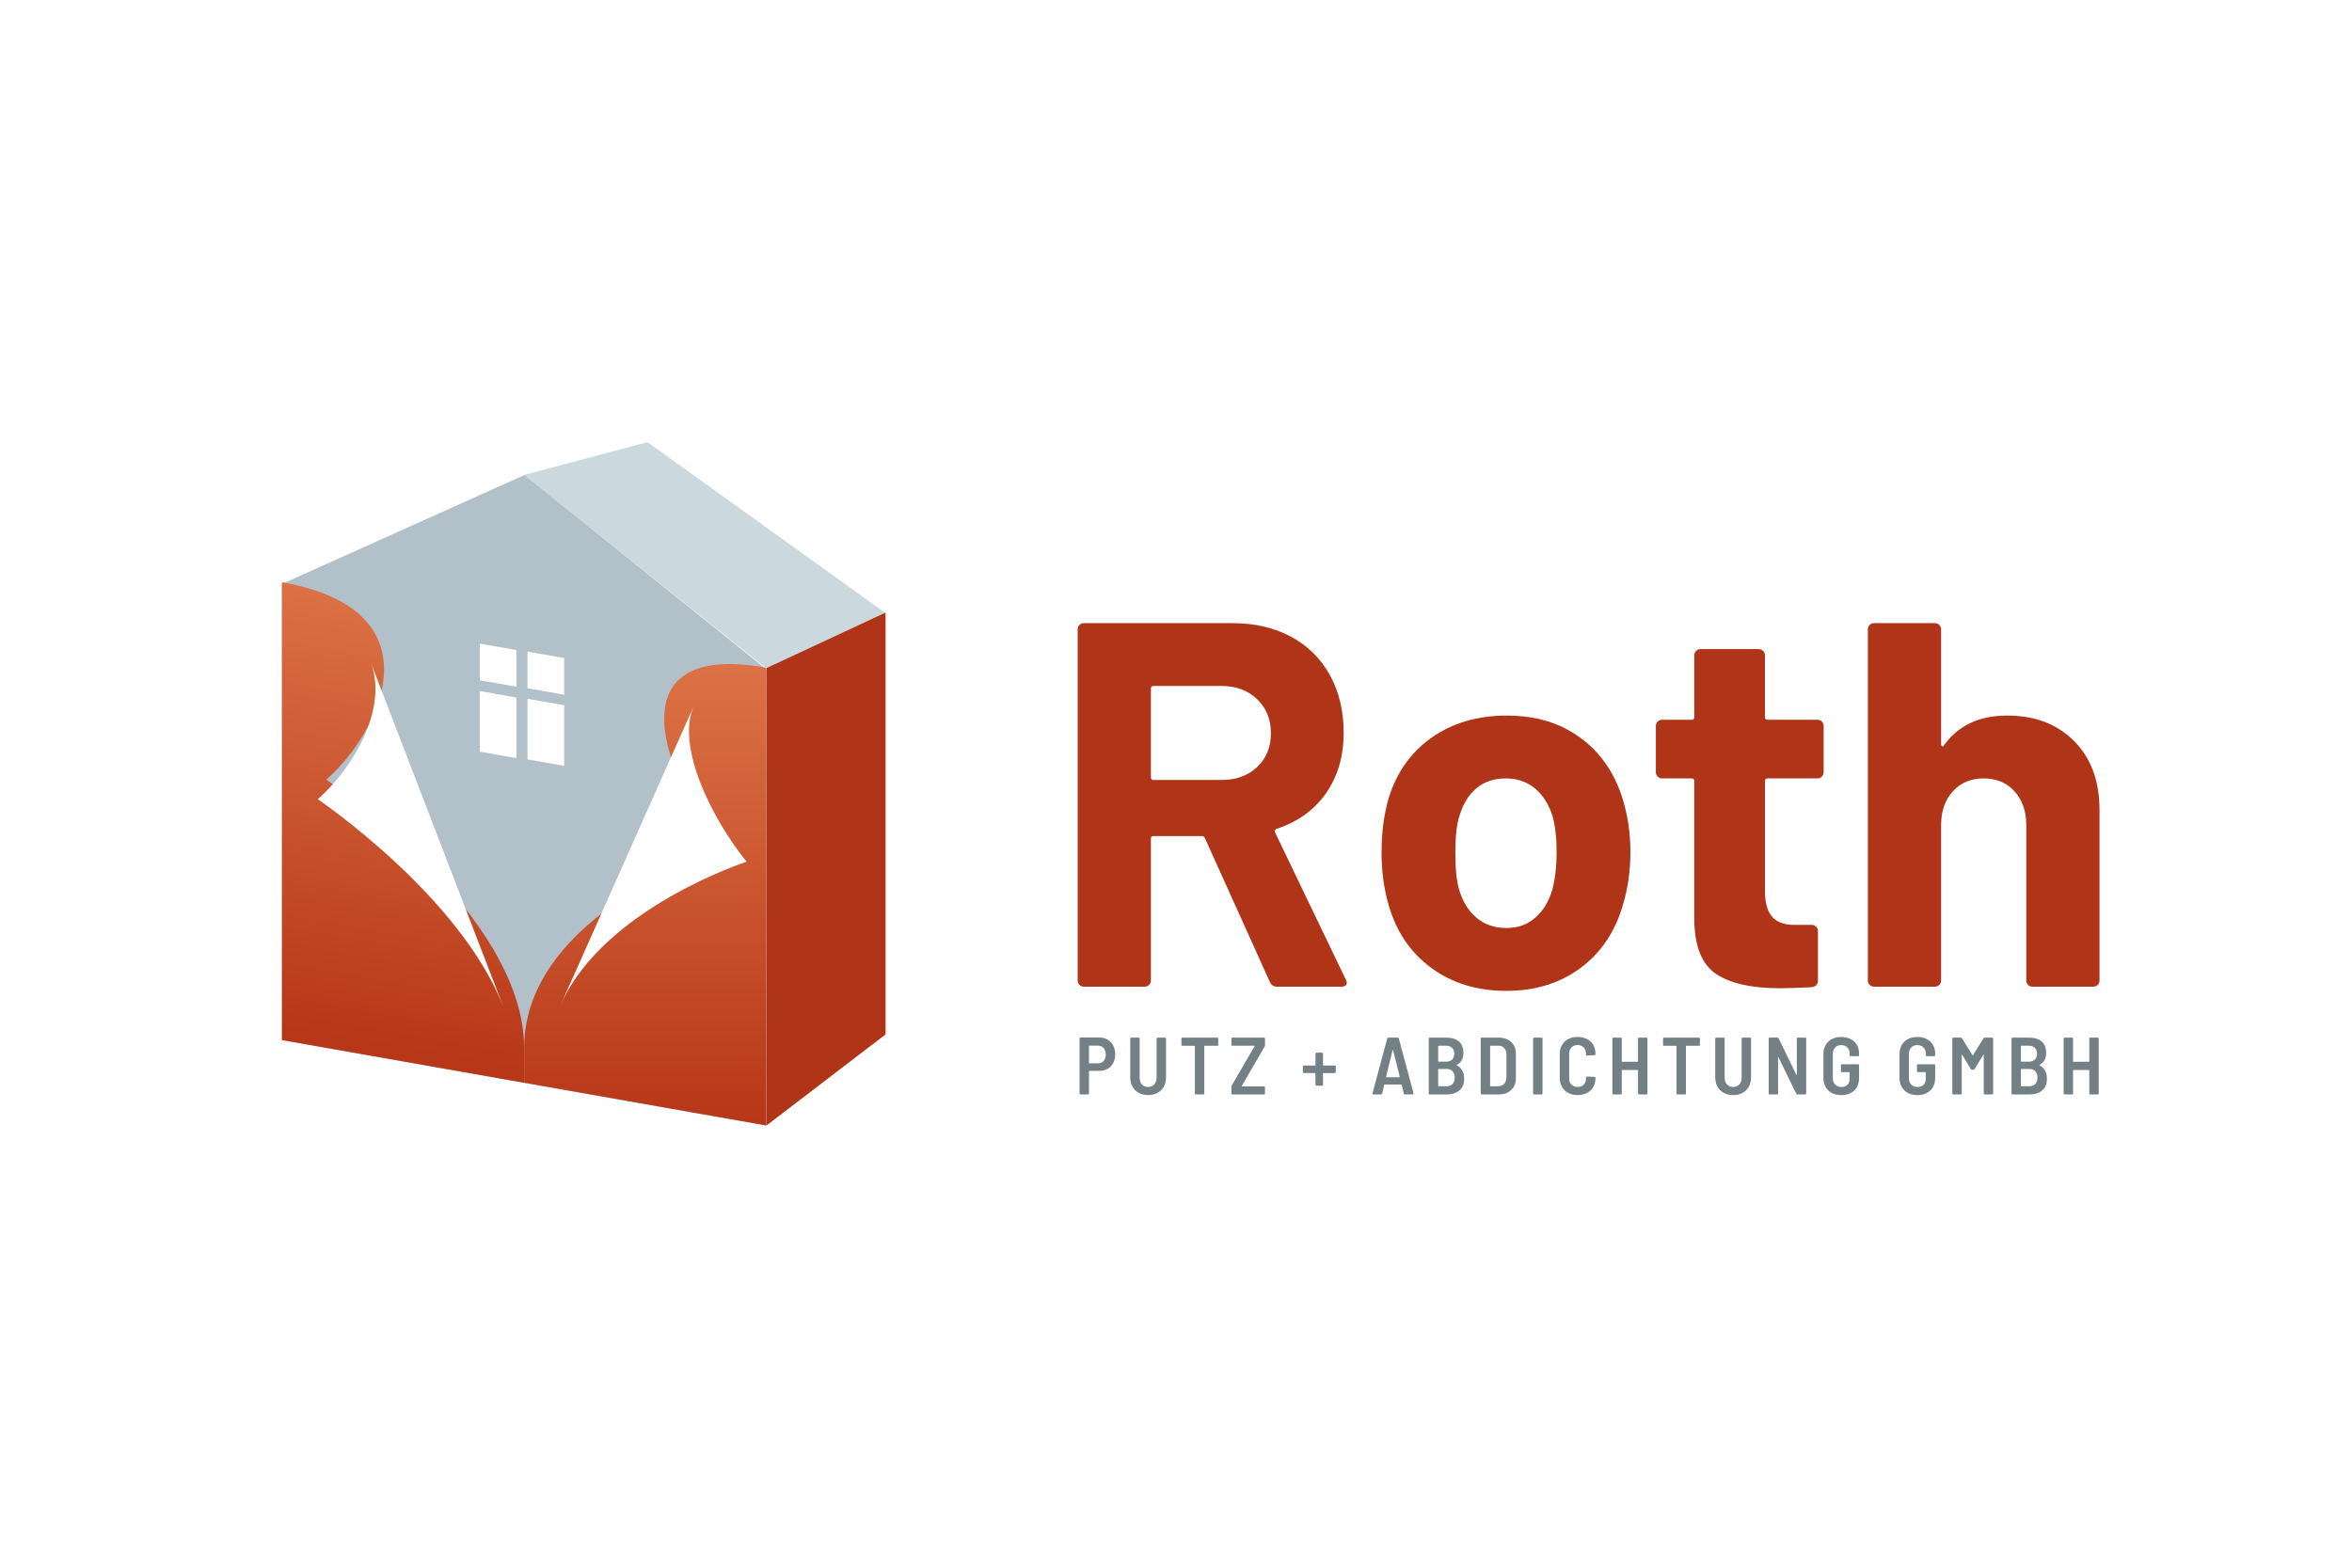 <?xml version="1.0" encoding="UTF-8"?> <svg xmlns="http://www.w3.org/2000/svg" xmlns:xlink="http://www.w3.org/1999/xlink" id="Ebene_1" data-name="Ebene 1" viewBox="0 0 1920 1280"><defs><style> .cls-1 { fill: none; } .cls-2 { fill: #b2c0c9; } .cls-3, .cls-4, .cls-5 { fill: #fff; } .cls-6 { fill: #b03518; } .cls-4 { filter: url(#drop-shadow-1); } .cls-5 { filter: url(#drop-shadow-2); } .cls-7 { fill: url(#Unbenannter_Verlauf_12-2); } .cls-8 { fill: #cbd8dd; } .cls-9 { fill: url(#Unbenannter_Verlauf_12); } .cls-10 { fill: #738085; } </style><linearGradient id="Unbenannter_Verlauf_12" data-name="Unbenannter Verlauf 12" x1="8016.78" y1="1514.13" x2="8016.78" y2="1140.31" gradientTransform="translate(8345.78 765.89) rotate(-170) scale(1.02 -.98) skewX(-9.7)" gradientUnits="userSpaceOnUse"><stop offset="0" stop-color="#b73718"></stop><stop offset="1" stop-color="#dc7245"></stop></linearGradient><linearGradient id="Unbenannter_Verlauf_12-2" data-name="Unbenannter Verlauf 12" x1="526.72" y1="918.94" x2="526.72" y2="542.22" gradientTransform="matrix(1,0,0,1,0,0)" xlink:href="#Unbenannter_Verlauf_12"></linearGradient><filter id="drop-shadow-1" x="205.02" y="487.86" width="260" height="388" filterUnits="userSpaceOnUse"><feOffset dx="-7" dy="16"></feOffset><feGaussianBlur result="blur" stdDeviation="17.81"></feGaussianBlur><feFlood flood-color="#511b00" flood-opacity=".75"></feFlood><feComposite in2="blur" operator="in"></feComposite><feComposite in="SourceGraphic"></feComposite></filter><filter id="drop-shadow-2" x="404.02" y="523.86" width="260" height="350" filterUnits="userSpaceOnUse"><feOffset dx="20.2" dy="10.1"></feOffset><feGaussianBlur result="blur-2" stdDeviation="17.81"></feGaussianBlur><feFlood flood-color="#511b00" flood-opacity=".75"></feFlood><feComposite in2="blur-2" operator="in"></feComposite><feComposite in="SourceGraphic"></feComposite></filter></defs><rect class="cls-3" width="1920" height="1280"></rect><g><g><polygon class="cls-2" points="625.68 918.97 230.11 849.22 230.11 476.82 428.23 387.78 625.68 546.57 625.68 918.97"></polygon><g><polygon class="cls-3" points="421.57 560.71 391.65 555.43 391.65 525.51 421.57 530.78 421.57 560.71"></polygon><polygon class="cls-3" points="460.54 567.24 430.61 561.96 430.61 532.04 460.54 537.31 460.54 567.24"></polygon><polygon class="cls-3" points="421.57 619.01 391.65 613.74 391.65 564.24 421.57 569.52 421.57 619.01"></polygon><polygon class="cls-3" points="460.54 625.32 430.61 620.04 430.61 570.55 460.54 575.83 460.54 625.32"></polygon></g><path class="cls-9" d="M427.82,884.08v-28.67c0-109.68-161.4-218.86-161.4-218.86,45.35-40.13,92.08-138.51-36.25-161.14v373.81l197.65,34.85Z"></path><path class="cls-7" d="M427.89,884.09v-28.67c0-109.68,161.4-161.94,161.4-161.94-45.35-56.13-92.08-170.99,36.25-148.36v373.81l-197.65-34.85Z"></path><path class="cls-4" d="M266.43,636.56s115.87,78.39,151.25,169.05l.03.02-107.57-279.48c13.32,37.81-15.46,85.41-43.7,110.4Z"></path><path class="cls-5" d="M589.29,693.49c-28.25-34.96-57.02-92.7-43.7-125.81l-107.57,241.54h.02c35.38-78.2,151.25-115.73,151.25-115.73Z"></path><path class="cls-1" d="M427.82,884.08v-28.67c0-109.68-161.4-218.86-161.4-218.86,45.35-40.13,92.08-138.51-36.25-161.14"></path><polygon class="cls-8" points="625.7 545.9 427.82 387.78 528.6 361.03 722.92 500.6 625.7 545.9"></polygon><polygon class="cls-6" points="722.92 500.15 625.73 545.47 625.73 918.94 722.92 844.59 722.92 500.15"></polygon><path class="cls-1" d="M427.89,884.09v-28.67c0-109.68,161.4-161.94,161.4-161.94-45.35-56.13-92.08-170.99,36.25-148.36l97.38-45.32"></path></g><g><path class="cls-6" d="M1036.63,801.82l-53.01-117.47c-.57-1.13-1.42-1.7-2.54-1.7h-39.44c-1.42,0-2.12.71-2.12,2.12v115.78c0,1.42-.5,2.62-1.48,3.6s-2.19,1.48-3.6,1.48h-49.62c-1.42,0-2.62-.49-3.61-1.48-.99-.99-1.48-2.19-1.48-3.6v-286.68c0-1.41.49-2.61,1.48-3.6s2.19-1.48,3.61-1.48h121.29c18.09,0,33.99,3.68,47.71,11.03,13.71,7.36,24.31,17.81,31.81,31.38,7.49,13.57,11.24,29.26,11.24,47.07,0,19.23-4.81,35.7-14.42,49.41-9.62,13.72-23.05,23.4-40.29,29.05-1.42.57-1.84,1.56-1.27,2.97l57.68,120.02c.56,1.13.85,1.98.85,2.54,0,2.27-1.56,3.39-4.67,3.39h-52.16c-2.83,0-4.81-1.27-5.94-3.82ZM939.51,562.21v72.52c0,1.42.7,2.12,2.12,2.12h55.56c11.88,0,21.56-3.53,29.05-10.6,7.49-7.06,11.24-16.25,11.24-27.57s-3.75-20.57-11.24-27.78c-7.5-7.21-17.18-10.81-29.05-10.81h-55.56c-1.42,0-2.12.71-2.12,2.12Z"></path><path class="cls-6" d="M1168.52,790.37c-16.96-12.44-28.56-29.4-34.78-50.89-3.96-13.29-5.94-27.71-5.94-43.26,0-16.68,1.97-31.66,5.94-44.95,6.5-20.92,18.24-37.32,35.2-49.19,16.96-11.88,37.32-17.81,61.07-17.81s42.97,5.87,59.37,17.6c16.39,11.74,27.99,28.06,34.78,48.98,4.52,14.14,6.79,28.98,6.79,44.53s-1.98,29.55-5.94,42.83c-6.22,22.05-17.75,39.37-34.56,51.95-16.82,12.58-37.11,18.87-60.86,18.87s-44.11-6.22-61.07-18.66ZM1253.34,749.23c6.5-5.65,11.17-13.42,13.99-23.32,2.26-9.04,3.39-18.94,3.39-29.69,0-11.87-1.13-21.91-3.39-30.11-3.11-9.61-7.92-17.1-14.42-22.48-6.51-5.37-14.42-8.06-23.75-8.06s-17.6,2.69-23.96,8.06c-6.36,5.37-10.96,12.87-13.78,22.48-2.27,6.79-3.39,16.82-3.39,30.11s.99,22.62,2.97,29.69c2.82,9.9,7.56,17.67,14.21,23.32,6.64,5.66,14.77,8.48,24.39,8.48s17.24-2.82,23.75-8.48Z"></path><path class="cls-6" d="M1487.22,634.09c-.99.99-2.19,1.48-3.6,1.48h-40.71c-1.42,0-2.12.71-2.12,2.12v89.91c0,9.33,1.91,16.26,5.72,20.78,3.82,4.53,9.97,6.79,18.45,6.79h14c1.41,0,2.61.5,3.6,1.48.99.99,1.48,2.19,1.48,3.6v40.29c0,3.11-1.7,4.95-5.09,5.51-11.88.56-20.36.85-25.45.85-23.47,0-41-3.88-52.59-11.66-11.6-7.77-17.53-22.4-17.81-43.89v-113.66c0-1.41-.71-2.12-2.12-2.12h-24.17c-1.42,0-2.62-.49-3.61-1.48-.99-.99-1.48-2.19-1.48-3.6v-37.74c0-1.41.49-2.61,1.48-3.6s2.19-1.48,3.61-1.48h24.17c1.41,0,2.12-.7,2.12-2.12v-50.47c0-1.41.49-2.61,1.48-3.61s2.19-1.48,3.6-1.48h47.5c1.41,0,2.61.5,3.61,1.48.99.99,1.48,2.19,1.48,3.61v50.47c0,1.42.7,2.12,2.12,2.12h40.71c1.41,0,2.61.5,3.6,1.48.99.99,1.48,2.19,1.48,3.6v37.74c0,1.42-.5,2.62-1.48,3.6Z"></path><path class="cls-6" d="M1693.11,605.04c13.85,13.86,20.78,32.65,20.78,56.4v139.1c0,1.42-.5,2.62-1.48,3.6s-2.19,1.48-3.6,1.48h-49.62c-1.42,0-2.62-.49-3.61-1.48-.99-.99-1.48-2.19-1.48-3.6v-126.8c0-11.3-3.18-20.5-9.54-27.57-6.36-7.06-14.78-10.6-25.23-10.6s-18.87,3.54-25.23,10.6c-6.36,7.07-9.54,16.26-9.54,27.57v126.8c0,1.42-.5,2.62-1.48,3.6s-2.19,1.48-3.61,1.48h-49.62c-1.42,0-2.62-.49-3.6-1.48-.99-.99-1.48-2.19-1.48-3.6v-286.68c0-1.41.49-2.61,1.48-3.6s2.19-1.48,3.6-1.48h49.62c1.41,0,2.61.5,3.61,1.48.99.99,1.48,2.19,1.48,3.6v93.72c0,.85.28,1.42.85,1.7.56.29.99.15,1.27-.42,11.59-16.39,28.84-24.6,51.74-24.6s40.85,6.93,54.71,20.78Z"></path></g><g><path class="cls-10" d="M904.18,848.84c1.97,1.15,3.49,2.77,4.57,4.87,1.08,2.1,1.62,4.5,1.62,7.19s-.54,5-1.62,7.03c-1.08,2.03-2.61,3.61-4.57,4.74-1.97,1.13-4.21,1.69-6.73,1.69h-8.15c-.22,0-.33.11-.33.33v18.1c0,.22-.08.41-.23.56-.16.16-.34.23-.56.23h-6.1c-.22,0-.41-.08-.56-.23-.16-.15-.23-.34-.23-.56v-44.88c0-.22.08-.41.23-.56s.34-.23.56-.23h15.31c2.56,0,4.83.58,6.79,1.72ZM900.93,866.25c1.17-1.3,1.76-3.04,1.76-5.2s-.59-3.98-1.76-5.3c-1.17-1.33-2.73-1.99-4.67-1.99h-6.96c-.22,0-.33.11-.33.33v13.79c0,.22.11.33.33.33h6.96c1.94,0,3.5-.65,4.67-1.96Z"></path><path class="cls-10" d="M929.6,892.33c-2.21-1.19-3.92-2.88-5.14-5.07-1.22-2.19-1.82-4.72-1.82-7.59v-31.69c0-.22.08-.41.23-.56s.34-.23.56-.23h6.1c.22,0,.41.08.56.23.15.16.23.34.23.56v32.09c0,2.21.63,4,1.89,5.37,1.26,1.37,2.93,2.06,5,2.06s3.76-.68,5.04-2.06c1.28-1.37,1.92-3.16,1.92-5.37v-32.09c0-.22.08-.41.23-.56s.34-.23.56-.23h6.1c.22,0,.41.08.56.23.15.16.23.34.23.56v31.69c0,2.87-.61,5.4-1.82,7.59-1.22,2.19-2.93,3.88-5.14,5.07s-4.77,1.79-7.69,1.79-5.41-.6-7.62-1.79Z"></path><path class="cls-10" d="M994.27,847.42c.15.16.23.34.23.56v5.1c0,.22-.08.41-.23.56s-.34.23-.56.23h-10.28c-.22,0-.33.11-.33.33v38.58c0,.22-.08.41-.23.56-.16.16-.34.23-.56.23h-6.1c-.22,0-.41-.08-.56-.23-.16-.15-.23-.34-.23-.56v-38.58c0-.22-.11-.33-.33-.33h-9.88c-.22,0-.41-.08-.56-.23-.16-.15-.23-.34-.23-.56v-5.1c0-.22.08-.41.23-.56s.34-.23.56-.23h28.51c.22,0,.41.08.56.23Z"></path><path class="cls-10" d="M1005.47,893.36c-.16-.15-.23-.34-.23-.56v-5.5c0-.35.09-.68.27-.99l18.63-32.09c.13-.27.04-.4-.26-.4h-17.83c-.22,0-.41-.08-.56-.23-.16-.15-.23-.34-.23-.56v-5.04c0-.22.08-.41.23-.56s.34-.23.56-.23h25.79c.22,0,.41.08.56.23.15.16.23.34.23.56v5.5c0,.35-.09.69-.26.99l-18.63,32.09c-.13.27-.04.4.26.4h17.83c.22,0,.41.08.56.23.15.16.23.34.23.56v5.04c0,.22-.08.41-.23.56-.16.16-.34.23-.56.23h-25.79c-.22,0-.41-.08-.56-.23Z"></path><path class="cls-10" d="M1090.19,870.22c.15.16.23.34.23.56v4.57c0,.22-.08.41-.23.56s-.34.23-.56.23h-9.28c-.22,0-.33.11-.33.33v9.21c0,.22-.08.41-.23.56s-.34.23-.56.23h-4.57c-.22,0-.41-.08-.56-.23-.16-.15-.23-.34-.23-.56v-9.21c0-.22-.11-.33-.33-.33h-9.21c-.22,0-.41-.08-.56-.23-.16-.15-.23-.34-.23-.56v-4.57c0-.22.08-.41.23-.56s.34-.23.56-.23h9.21c.22,0,.33-.11.33-.33v-9.35c0-.22.08-.41.23-.56s.34-.23.56-.23h4.57c.22,0,.41.08.56.23.15.16.23.34.23.56v9.35c0,.22.11.33.33.33h9.28c.22,0,.41.08.56.23Z"></path><path class="cls-10" d="M1145.98,892.93l-1.72-7.09c-.04-.18-.16-.27-.33-.27h-13.66c-.18,0-.29.09-.33.27l-1.66,7.09c-.13.44-.44.66-.93.66h-6.3c-.58,0-.79-.29-.66-.86l12.07-44.88c.13-.44.44-.66.93-.66h7.56c.49,0,.8.22.93.66l12.07,44.88.07.26c0,.4-.24.6-.73.6h-6.36c-.49,0-.8-.22-.93-.66ZM1131.59,879.44c.09.07.18.1.26.1h10.47c.09,0,.18-.03.26-.1s.11-.17.07-.3l-5.44-21.74c-.04-.13-.11-.2-.2-.2s-.16.07-.2.2l-5.3,21.74c-.04.13-.02.23.07.3Z"></path><path class="cls-10" d="M1191.35,890.31c-2.59,2.19-5.96,3.28-10.11,3.28h-14.12c-.22,0-.41-.08-.56-.23-.16-.15-.23-.34-.23-.56v-44.81c0-.22.08-.41.23-.56s.34-.23.56-.23h13.33c4.46,0,7.94,1.05,10.44,3.15,2.5,2.1,3.75,5.23,3.75,9.38,0,4.55-1.79,7.78-5.37,9.68-.22.13-.24.27-.07.4,4.02,2.17,6.03,5.86,6.03,11.07,0,4.11-1.29,7.26-3.88,9.45ZM1174.02,854.15v12.33c0,.22.11.33.33.33h6.17c2.08,0,3.7-.56,4.87-1.69s1.76-2.71,1.76-4.74-.59-3.69-1.76-4.84-2.8-1.72-4.87-1.72h-6.17c-.22,0-.33.11-.33.33ZM1185.78,885.04c1.17-1.24,1.76-2.96,1.76-5.17s-.6-3.94-1.79-5.2-2.81-1.89-4.84-1.89h-6.56c-.22,0-.33.11-.33.33v13.46c0,.22.11.33.33.33h6.63c2.03,0,3.63-.62,4.81-1.86Z"></path><path class="cls-10" d="M1208.99,893.36c-.16-.15-.23-.34-.23-.56v-44.81c0-.22.08-.41.23-.56s.34-.23.56-.23h13.72c4.29,0,7.72,1.19,10.31,3.58,2.59,2.39,3.88,5.57,3.88,9.55v20.15c0,3.98-1.29,7.16-3.88,9.55-2.58,2.39-6.02,3.58-10.31,3.58h-13.72c-.22,0-.41-.08-.56-.23ZM1216.78,886.96l6.56-.07c1.9,0,3.42-.65,4.57-1.96,1.15-1.3,1.77-3.08,1.86-5.34v-18.43c0-2.25-.59-4.04-1.76-5.37-1.17-1.33-2.73-1.99-4.67-1.99h-6.56c-.22,0-.33.11-.33.33v32.48c0,.22.11.33.33.33Z"></path><path class="cls-10" d="M1251.74,893.36c-.16-.15-.23-.34-.23-.56v-44.81c0-.22.08-.41.23-.56s.34-.23.56-.23h6.1c.22,0,.41.08.56.23.15.16.23.34.23.56v44.81c0,.22-.08.41-.23.56s-.34.23-.56.23h-6.1c-.22,0-.41-.08-.56-.23Z"></path><path class="cls-10" d="M1280.22,892.36c-2.21-1.17-3.92-2.82-5.14-4.94-1.22-2.12-1.82-4.57-1.82-7.36v-19.49c0-2.78.61-5.23,1.82-7.33,1.21-2.1,2.93-3.72,5.14-4.87,2.21-1.15,4.75-1.72,7.62-1.72s5.41.56,7.62,1.69,3.92,2.72,5.14,4.77c1.22,2.05,1.82,4.45,1.82,7.19v.4c0,.22-.08.42-.23.6-.16.18-.34.27-.56.27l-6.17.27c-.53,0-.79-.27-.79-.8v-.8c0-2.08-.63-3.76-1.89-5.04-1.26-1.28-2.91-1.92-4.94-1.92s-3.75.64-5,1.92c-1.26,1.28-1.89,2.96-1.89,5.04v20.35c0,2.08.63,3.75,1.89,5,1.26,1.26,2.93,1.89,5,1.89s3.68-.63,4.94-1.89,1.89-2.93,1.89-5v-.86c0-.49.26-.73.79-.73l6.17.26c.22,0,.41.08.56.23.15.16.23.34.23.56v.26c0,2.74-.61,5.16-1.82,7.26-1.22,2.1-2.93,3.71-5.14,4.84s-4.75,1.69-7.62,1.69-5.41-.58-7.62-1.76Z"></path><path class="cls-10" d="M1337.39,847.42c.15-.15.34-.23.56-.23h6.1c.22,0,.41.08.56.23.15.16.23.34.23.56v44.81c0,.22-.08.41-.23.56-.16.16-.34.23-.56.23h-6.1c-.22,0-.41-.08-.56-.23-.16-.15-.23-.34-.23-.56v-18.83c0-.22-.11-.33-.33-.33h-12.6c-.22,0-.33.11-.33.33v18.83c0,.22-.08.41-.23.56s-.34.23-.56.23h-6.1c-.22,0-.41-.08-.56-.23-.16-.15-.23-.34-.23-.56v-44.81c0-.22.08-.41.23-.56s.34-.23.56-.23h6.1c.22,0,.41.08.56.23.15.16.23.34.23.56v18.63c0,.22.11.33.33.33h12.6c.22,0,.33-.11.33-.33v-18.63c0-.22.08-.41.23-.56Z"></path><path class="cls-10" d="M1387.44,847.42c.15.16.23.34.23.56v5.1c0,.22-.08.41-.23.56s-.34.23-.56.23h-10.28c-.22,0-.33.11-.33.33v38.58c0,.22-.08.41-.23.56-.16.16-.34.23-.56.23h-6.1c-.22,0-.41-.08-.56-.23-.16-.15-.23-.34-.23-.56v-38.58c0-.22-.11-.33-.33-.33h-9.88c-.22,0-.41-.08-.56-.23-.16-.15-.23-.34-.23-.56v-5.1c0-.22.08-.41.23-.56s.34-.23.56-.23h28.51c.22,0,.41.08.56.23Z"></path><path class="cls-10" d="M1407.17,892.33c-2.21-1.19-3.92-2.88-5.14-5.07-1.22-2.19-1.82-4.72-1.82-7.59v-31.69c0-.22.08-.41.23-.56s.34-.23.56-.23h6.1c.22,0,.41.08.56.23.15.16.23.34.23.56v32.09c0,2.21.63,4,1.89,5.37,1.26,1.37,2.93,2.06,5,2.06s3.76-.68,5.04-2.06c1.28-1.37,1.92-3.16,1.92-5.37v-32.09c0-.22.08-.41.23-.56s.34-.23.56-.23h6.1c.22,0,.41.08.56.23.15.16.23.34.23.56v31.69c0,2.87-.61,5.4-1.82,7.59-1.22,2.19-2.93,3.88-5.14,5.07s-4.77,1.79-7.69,1.79-5.41-.6-7.62-1.79Z"></path><path class="cls-10" d="M1467,847.42c.15-.15.34-.23.56-.23h6.1c.22,0,.41.08.56.23.15.16.23.34.23.56v44.81c0,.22-.08.41-.23.56s-.34.23-.56.23h-6.43c-.4,0-.71-.2-.93-.6l-14.45-29.7c-.09-.13-.18-.19-.27-.17-.09.02-.13.12-.13.3l.07,29.37c0,.22-.08.41-.23.56-.16.16-.34.23-.56.23h-6.1c-.22,0-.41-.08-.56-.23-.16-.15-.23-.34-.23-.56v-44.81c0-.22.08-.41.23-.56s.34-.23.56-.23h6.36c.44,0,.75.2.93.6l14.52,29.83c.09.13.18.19.27.17.09-.02.13-.12.13-.3l-.07-29.5c0-.22.08-.41.23-.56Z"></path><path class="cls-10" d="M1495.43,892.4c-2.19-1.15-3.89-2.77-5.1-4.87-1.22-2.1-1.82-4.52-1.82-7.26v-19.75c0-2.74.61-5.16,1.82-7.26,1.21-2.1,2.92-3.72,5.1-4.87,2.19-1.15,4.72-1.72,7.59-1.72s5.41.56,7.62,1.69c2.21,1.13,3.92,2.71,5.14,4.74,1.21,2.03,1.82,4.35,1.82,6.96v1.52c0,.22-.08.41-.23.56s-.34.23-.56.23h-6.1c-.22,0-.41-.08-.56-.23-.16-.15-.23-.34-.23-.56v-1.52c0-1.99-.63-3.61-1.89-4.87s-2.93-1.89-5-1.89-3.68.65-4.94,1.96c-1.26,1.3-1.89,3.02-1.89,5.14v20.02c0,2.12.65,3.83,1.96,5.14,1.3,1.3,2.99,1.96,5.07,1.96s3.66-.59,4.87-1.76c1.21-1.17,1.82-2.77,1.82-4.81v-5.24c0-.22-.11-.33-.33-.33h-6.03c-.22,0-.41-.08-.56-.23-.16-.15-.23-.34-.23-.56v-4.84c0-.22.08-.41.23-.56s.34-.23.56-.23h13.26c.22,0,.41.08.56.23.15.16.23.34.23.56v10.34c0,4.38-1.33,7.81-3.98,10.31-2.65,2.5-6.19,3.75-10.61,3.75-2.87,0-5.4-.57-7.59-1.72Z"></path><path class="cls-10" d="M1557.55,892.4c-2.19-1.15-3.89-2.77-5.1-4.87-1.22-2.1-1.82-4.52-1.82-7.26v-19.75c0-2.74.61-5.16,1.82-7.26,1.21-2.1,2.92-3.72,5.1-4.87,2.19-1.15,4.72-1.72,7.59-1.72s5.41.56,7.62,1.69c2.21,1.13,3.92,2.71,5.14,4.74,1.21,2.03,1.82,4.35,1.82,6.96v1.52c0,.22-.08.41-.23.56s-.34.23-.56.23h-6.1c-.22,0-.41-.08-.56-.23-.16-.15-.23-.34-.23-.56v-1.52c0-1.99-.63-3.61-1.89-4.87s-2.93-1.89-5-1.89-3.68.65-4.94,1.96c-1.26,1.3-1.89,3.02-1.89,5.14v20.02c0,2.12.65,3.83,1.96,5.14,1.3,1.3,2.99,1.96,5.07,1.96s3.66-.59,4.87-1.76c1.21-1.17,1.82-2.77,1.82-4.81v-5.24c0-.22-.11-.33-.33-.33h-6.03c-.22,0-.41-.08-.56-.23-.16-.15-.23-.34-.23-.56v-4.84c0-.22.08-.41.23-.56s.34-.23.56-.23h13.26c.22,0,.41.08.56.23.15.16.23.34.23.56v10.34c0,4.38-1.33,7.81-3.98,10.31-2.65,2.5-6.19,3.75-10.61,3.75-2.87,0-5.4-.57-7.59-1.72Z"></path><path class="cls-10" d="M1620.1,847.19h6.17c.22,0,.41.08.56.23.15.16.23.34.23.56v44.81c0,.22-.08.41-.23.56-.16.16-.34.23-.56.23h-6.1c-.22,0-.41-.08-.56-.23-.16-.15-.23-.34-.23-.56v-31.42c0-.18-.04-.28-.13-.3-.09-.02-.18.03-.26.17l-7.03,11.6c-.18.35-.49.53-.93.53h-1.26c-.44,0-.75-.18-.93-.53l-7.03-11.54c-.09-.13-.18-.19-.27-.17-.09.02-.13.12-.13.3v31.36c0,.22-.08.41-.23.56-.16.16-.34.23-.56.23h-6.1c-.22,0-.41-.08-.56-.23-.16-.15-.23-.34-.23-.56v-44.81c0-.22.08-.41.23-.56s.34-.23.56-.23h6.1c.44,0,.75.18.93.53l8.68,13.86c.13.27.26.27.4,0l8.55-13.86c.18-.35.49-.53.93-.53Z"></path><path class="cls-10" d="M1667.07,890.31c-2.59,2.19-5.96,3.28-10.11,3.28h-14.12c-.22,0-.41-.08-.56-.23-.16-.15-.23-.34-.23-.56v-44.81c0-.22.08-.41.23-.56s.34-.23.56-.23h13.33c4.46,0,7.94,1.05,10.44,3.15,2.5,2.1,3.75,5.23,3.75,9.38,0,4.55-1.79,7.78-5.37,9.68-.22.13-.24.27-.07.4,4.02,2.17,6.03,5.86,6.03,11.07,0,4.11-1.29,7.26-3.88,9.45ZM1649.73,854.15v12.33c0,.22.11.33.33.33h6.17c2.08,0,3.7-.56,4.87-1.69s1.76-2.71,1.76-4.74-.59-3.69-1.76-4.84-2.8-1.72-4.87-1.72h-6.17c-.22,0-.33.11-.33.33ZM1661.5,885.04c1.17-1.24,1.76-2.96,1.76-5.17s-.6-3.94-1.79-5.2-2.81-1.89-4.84-1.89h-6.56c-.22,0-.33.11-.33.33v13.46c0,.22.11.33.33.33h6.63c2.03,0,3.63-.62,4.81-1.86Z"></path><path class="cls-10" d="M1705.78,847.42c.15-.15.34-.23.56-.23h6.1c.22,0,.41.08.56.23.15.16.23.34.23.56v44.81c0,.22-.08.41-.23.56-.16.16-.34.23-.56.23h-6.1c-.22,0-.41-.08-.56-.23-.16-.15-.23-.34-.23-.56v-18.83c0-.22-.11-.33-.33-.33h-12.6c-.22,0-.33.11-.33.33v18.83c0,.22-.08.41-.23.56s-.34.23-.56.23h-6.1c-.22,0-.41-.08-.56-.23-.16-.15-.23-.34-.23-.56v-44.81c0-.22.08-.41.23-.56s.34-.23.56-.23h6.1c.22,0,.41.08.56.23.15.16.23.34.23.56v18.63c0,.22.11.33.33.33h12.6c.22,0,.33-.11.33-.33v-18.63c0-.22.08-.41.23-.56Z"></path></g></g></svg> 